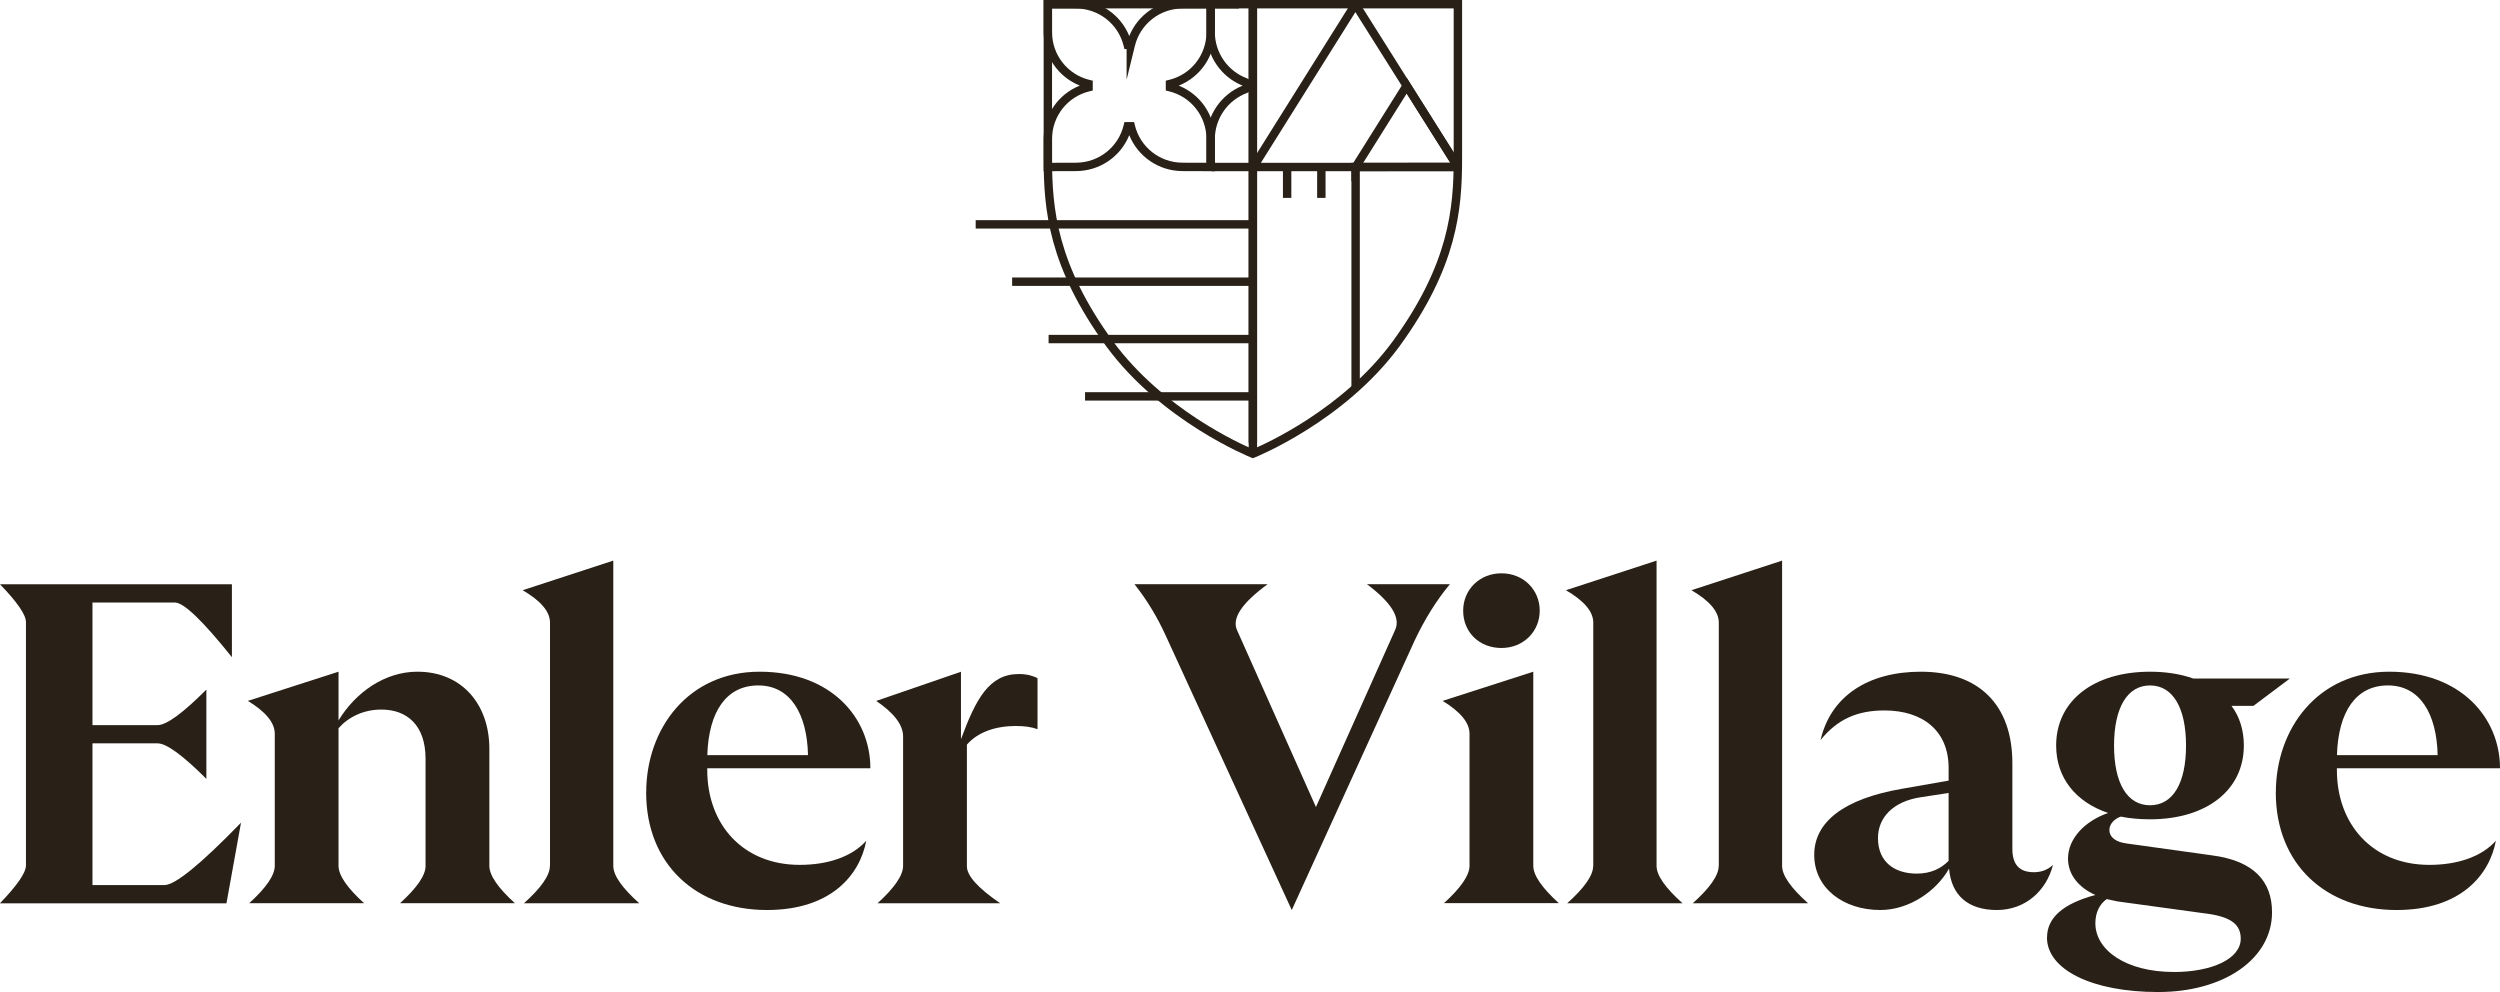 <?xml version="1.0" encoding="UTF-8"?>
<svg id="Layer_1" xmlns="http://www.w3.org/2000/svg" width="480" height="190.47" version="1.1" viewBox="0 0 480 190.47">
  <!-- Generator: Adobe Illustrator 29.7.1, SVG Export Plug-In . SVG Version: 2.1.1 Build 8)  -->
  <defs>
    <style>
      .st0 {
        fill: #292117;
      }
    </style>
  </defs>
  <g>
    <path class="st0" d="M259.471,34.875v-3.619h.366l10.245-16.332,10.614,16.852v1.039l-.834.054h-19.132l-1.259,2.006ZM261.741,31.256h16.72l-8.376-13.3-8.344,13.3Z"/>
    <g>
      <path class="st0" d="M240.551,87.978l-.295-.116c-.172-.067-17.226-6.894-27.844-21.353-11.103-15.255-12.032-26.205-12.032-36.113V.003h80.342v30.393c0,9.908-.93,20.859-12.031,36.111-10.62,14.462-27.674,21.289-27.846,21.356l-.295.116ZM201.993,1.616v28.78c0,9.642.905,20.3,11.721,35.161,9.573,13.036,24.551,19.717,26.837,20.683,2.286-.965,17.264-7.647,26.838-20.685,10.814-14.857,11.719-25.515,11.719-35.158V1.616h-77.115Z"/>
      <rect class="st0" x="239.744" y=".809" width="1.614" height="86.302"/>
      <rect class="st0" x="239.744" y=".809" width="1.614" height="84.196"/>
      <rect class="st0" x="187.33" y="42.271" width="53.301" height="1.613"/>
      <rect class="st0" x="194.33" y="53.277" width="46.301" height="1.613"/>
      <rect class="st0" x="201.33" y="64.292" width="39.301" height="1.613"/>
      <rect class="st0" x="208.33" y="75.299" width="32.301" height="1.613"/>
      <path class="st0" d="M233.255,32.872l-6.231-.021c-4.549-.017-8.547-2.785-10.206-6.898-1.659,4.114-5.656,6.881-10.205,6.898l-6.232.021v-6.178c0-4.589,2.787-8.612,6.941-10.259-4.154-1.656-6.941-5.677-6.941-10.256V0l6.232.021c4.55.017,8.548,2.784,10.207,6.895,1.66-4.112,5.656-6.878,10.204-6.895l6.232-.021v6.178c0,4.589-2.787,8.612-6.94,10.259,4.154,1.656,6.94,5.677,6.94,10.256v6.178ZM215.889,23.44h1.857l.151.614c1.032,4.213,4.788,7.167,9.133,7.183l4.613.015v-4.56c0-4.362-2.961-8.13-7.2-9.164l-.615-.15v-1.888l.617-.149c4.238-1.024,7.198-4.792,7.198-9.164V1.618l-4.613.015c-4.344.016-8.1,2.97-9.132,7.183l-1.59,6.49v-5.884h-.418l-.151-.614c-1.033-4.208-4.788-7.158-9.132-7.174l-4.613-.015v4.56c0,4.362,2.961,8.13,7.2,9.164l.615.15v1.888l-.617.149c-4.238,1.023-7.199,4.792-7.199,9.164v4.56l4.614-.015c4.344-.016,8.1-2.97,9.132-7.183l.151-.615Z"/>
      <path class="st0" d="M232.799,32.878c-.638,0-1.156-.519-1.156-1.156v-5.019c0-4.508,2.775-8.586,6.94-10.258-4.164-1.669-6.94-5.748-6.94-10.258V1.159c0-.638.519-1.156,1.156-1.156l5.076.018-.006,1.613-4.613-.016v4.569c0,3.951,2.495,7.515,6.21,8.868.466.174.763.597.763,1.081v.618c0,.471-.291.891-.74,1.071-3.738,1.363-6.234,4.927-6.234,8.877v4.561l6.931-.003L259.254.856c.212-.338.578-.54.979-.54h.002c.403,0,.768.203.979.542l18.971,30.11c.24.384.253.864.035,1.257-.217.391-.629.634-1.076.634l-46.346.018ZM260.234,2.33l-18.143,28.932,36.362-.014-18.22-28.917ZM259.846,1.715l.003.004-.003-.004Z"/>
      <rect class="st0" x="259.471" y="32.071" width="1.614" height="42.466"/>
      <rect class="st0" x="246.323" y="32.071" width="1.614" height="5.925"/>
      <rect class="st0" x="252.892" y="32.071" width="1.614" height="5.925"/>
    </g>
  </g>
  <g>
    <path class="st0" d="M0,173.414c3.322-3.442,4.983-5.862,4.983-7.26v-46.714c0-1.398-1.661-3.818-4.983-7.26h44.527v14c-5.599-6.997-9.244-10.495-10.935-10.495h-15.837v23.536h12.512c1.691,0,4.81-2.274,9.357-6.821v17.146c-4.547-4.547-7.666-6.821-9.357-6.821h-12.512v27.211h13.821c2.044,0,6.943-3.994,14.699-11.983l-2.796,15.488H0v-.027Z"/>
    <path class="st0" d="M81.704,166.244v-20.561c0-6.471-3.585-9.447-8.488-9.447-3.495,0-6.381,1.488-8.219,3.585v26.422c0,1.81,1.634,4.201,4.903,7.17h-22.048c3.268-2.976,4.903-5.366,4.903-7.17v-25.374c0-2.097-1.721-4.198-5.163-6.301l17.406-5.602v9.357c3.236-5.342,8.837-9.357,15.138-9.357,8.577,0,13.821,6.301,13.821,14.789v22.488c0,1.81,1.634,4.201,4.903,7.17h-22.048c3.268-2.976,4.903-5.366,4.903-7.17h-.009Z"/>
    <path class="st0" d="M105.599,166.244v-46.714c0-2.097-1.751-4.168-5.252-6.211l17.406-5.682v58.616c0,1.81,1.661,4.201,4.983,7.17h-22.138c3.322-2.976,4.983-5.366,4.983-7.17l.018-.009Z"/>
    <path class="st0" d="M124.071,152.154c0-12.252,8.049-23.187,21.779-23.187s21.26,8.837,21.26,18.544h-31.316v.35c0,10.415,6.821,18.194,17.755,18.194,5.252,0,9.976-1.488,12.772-4.634-1.228,6.561-6.74,13.301-19.073,13.301-13.561,0-23.187-8.748-23.187-22.568h.009ZM155.136,144.984c-.17-7.959-3.415-13.381-9.536-13.381s-9.536,4.983-9.796,13.381h19.333Z"/>
    <path class="st0" d="M173.393,166.244v-24.845c0-2.217-1.721-4.49-5.163-6.821l16.276-5.602v12.951c2.886-7.789,5.422-12.512,11.114-12.512,1.577,0,2.716.35,3.585.789v9.796c-1.228-.439-2.536-.609-4.204-.609-3.764,0-7.26,1.138-9.357,3.585v23.357c0,1.81,2.127,4.174,6.381,7.09h-23.536c3.268-2.976,4.903-5.366,4.903-7.17v-.009Z"/>
    <path class="st0" d="M217.84,112.171h25.544c-4.959,3.615-6.913,6.561-5.862,8.837l15.138,33.942,15.219-34.032c1.052-2.33-.756-5.246-5.422-8.748h15.918c-2.563,3.089-4.81,6.677-6.74,10.764l-23.617,51.796-24.146-52.575c-1.631-3.615-3.645-6.94-6.041-9.976l.009-.009Z"/>
    <path class="st0" d="M282.147,166.244v-25.374c0-2.097-1.721-4.198-5.163-6.301l17.406-5.602v37.267c0,1.81,1.634,4.201,4.903,7.17h-22.048c3.268-2.976,4.903-5.366,4.903-7.17v.009ZM280.928,117.244c0-4.024,3.146-7.17,7.349-7.17s7.349,3.146,7.349,7.17-3.146,7.17-7.349,7.17-7.349-2.976-7.349-7.17Z"/>
    <path class="st0" d="M305.908,166.244v-46.714c0-2.097-1.751-4.168-5.252-6.211l17.406-5.682v58.616c0,1.81,1.661,4.201,4.983,7.17h-22.138c3.322-2.976,4.983-5.366,4.983-7.17l.018-.009Z"/>
    <path class="st0" d="M330.008,166.244v-46.714c0-2.097-1.751-4.168-5.252-6.211l17.406-5.682v58.616c0,1.81,1.661,4.201,4.983,7.17h-22.138c3.322-2.976,4.983-5.366,4.983-7.17l.018-.009Z"/>
    <path class="st0" d="M374.222,166.763c-2.357,4.204-7.52,7.959-13.211,7.959-7.09,0-12.682-4.204-12.682-10.585s5.772-10.764,16.796-12.682l9.008-1.577v-2.447c0-7-4.813-11.024-12.333-11.024-5.163,0-9.008,1.658-12.252,5.682,1.927-8.398,9.097-13.121,19.243-13.121,11.194,0,17.585,6.381,17.585,17.585v16.447c0,3.146,1.488,4.463,4.114,4.463,1.309,0,2.536-.35,3.675-1.398-1.228,4.903-5.252,8.658-10.764,8.658s-8.748-2.796-9.187-7.959h.009ZM368.01,167.731c2.716,0,4.634-.959,6.122-2.447v-13.032l-5.163.789c-5.602.789-8.398,4.024-8.398,7.869,0,4.634,3.236,6.821,7.439,6.821h0Z"/>
    <path class="st0" d="M393.034,179.975c0-3.764,3.065-6.471,9.276-8.138-3.146-1.398-5.252-3.845-5.252-7,0-3.764,3.146-7.17,7.699-8.748-6.211-2.097-9.976-6.74-9.976-12.951,0-8.577,7.17-14.17,18.024-14.17,3.065,0,5.862.439,8.308,1.309h18.544l-7,5.252h-4.204c1.577,2.097,2.366,4.723,2.366,7.609,0,8.577-7.17,14.17-18.024,14.17-2.017,0-3.935-.179-5.602-.52-1.309.439-2.187,1.488-2.187,2.536,0,1.488,1.309,2.366,3.325,2.626l16.357,2.277c8.049,1.049,11.544,4.983,11.544,10.935,0,8.927-9.187,15.308-21.869,15.308s-21.349-4.284-21.349-10.495h.018ZM417.359,186.625c7.349,0,12.862-2.536,12.862-6.39,0-2.536-1.577-4.024-5.862-4.723l-17.845-2.447-2.017-.439c-1.398.959-2.187,2.626-2.187,4.634,0,5.163,5.862,9.357,15.048,9.357v.009ZM419.717,143.147c0-7.26-2.536-11.544-6.91-11.544s-6.91,4.284-6.91,11.544,2.536,11.463,6.91,11.463,6.91-4.204,6.91-11.463Z"/>
    <path class="st0" d="M436.961,152.154c0-12.252,8.049-23.187,21.779-23.187s21.26,8.837,21.26,18.544h-31.316v.35c0,10.415,6.821,18.194,17.755,18.194,5.252,0,9.976-1.488,12.772-4.634-1.228,6.561-6.74,13.301-19.073,13.301-13.561,0-23.187-8.748-23.187-22.568h.009ZM468.026,144.984c-.17-7.959-3.415-13.381-9.536-13.381s-9.536,4.983-9.796,13.381h19.333Z"/>
  </g>
</svg>